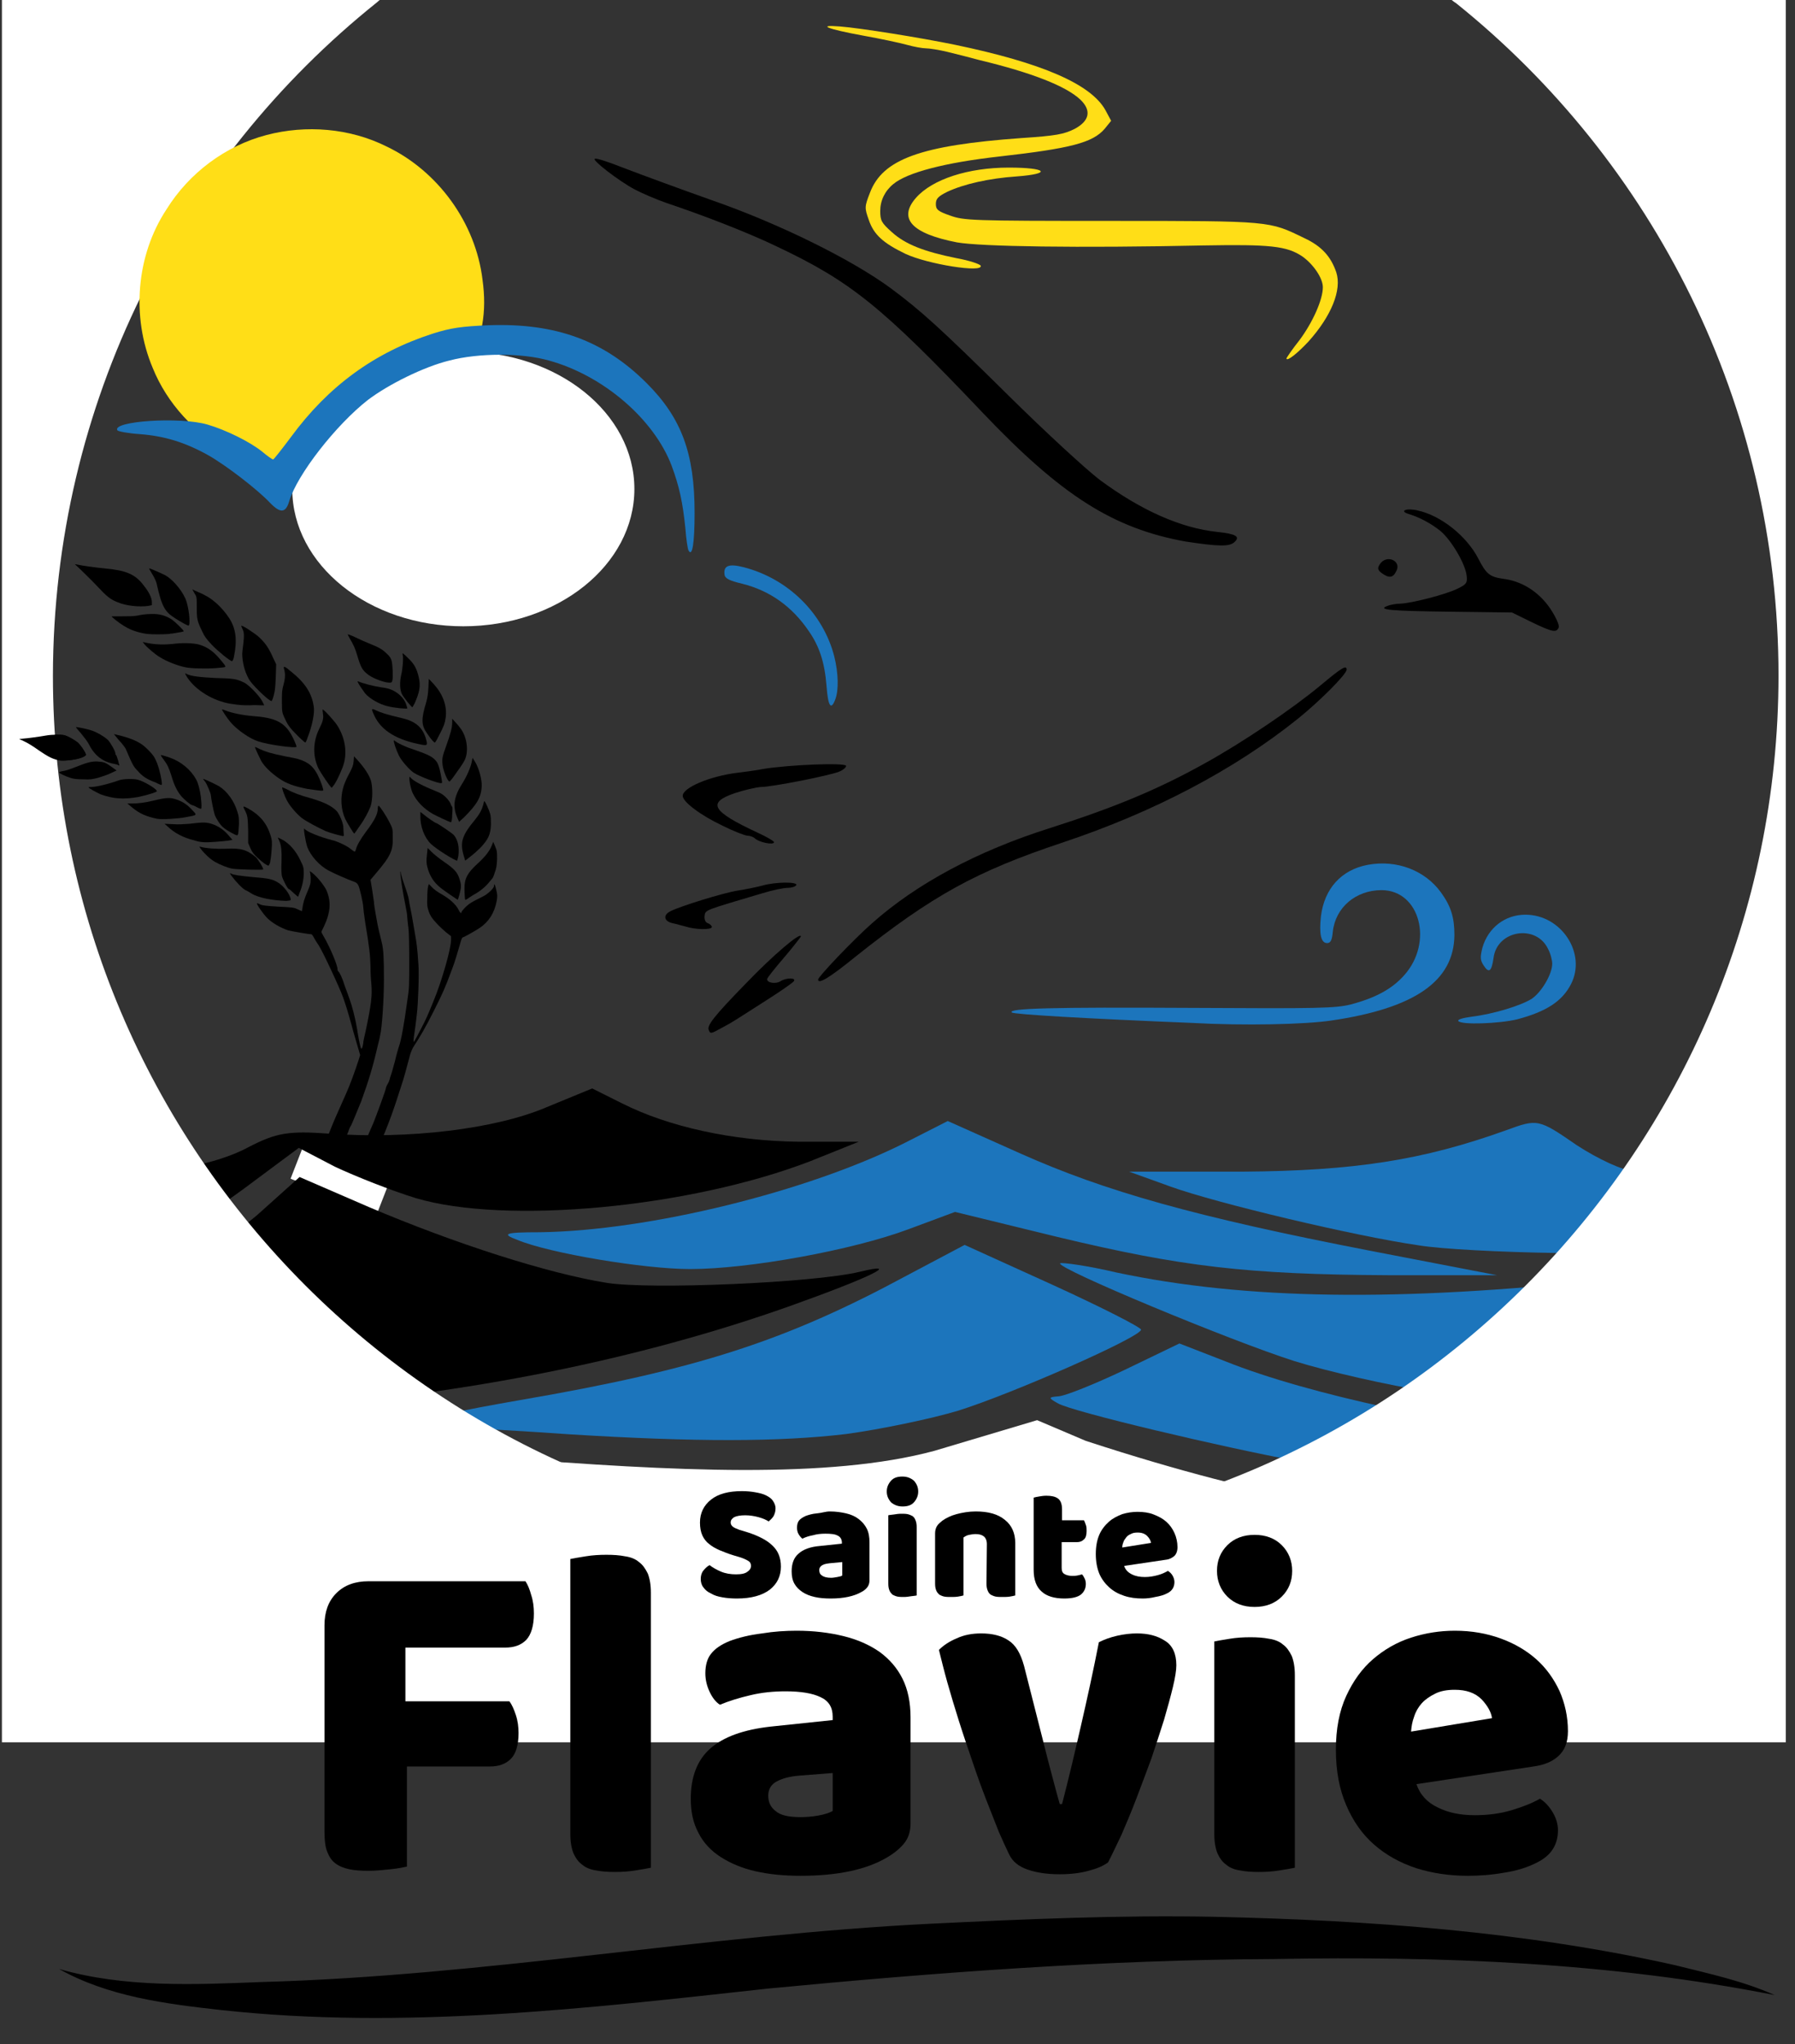 <?xml version="1.0" encoding="utf-8"?>
<!-- Generator: Adobe Illustrator 24.2.1, SVG Export Plug-In . SVG Version: 6.00 Build 0)  -->
<svg version="1.1" id="Layer_1" xmlns="http://www.w3.org/2000/svg" xmlns:xlink="http://www.w3.org/1999/xlink" x="0px" y="0px"
	 viewBox="0 0 468 533" style="enable-background:new 0 0 468 533;" xml:space="preserve">
<rect x="0" y="0" width="468" height="533" fill="#333333" stroke="none"/>
<style type="text/css">
	.st0{fill:#FFFFFF;}
	.st1{fill:#1C75BC;}
	.st2{fill:#FFDE17;}
</style>
<g>
	<path d="M81.2,326.2c0.2-4.6,0.1-4.3,1.4-9.5c1-4,3.1-10.3,3.8-11.4c0.2-0.3,0.7-1.5,1.1-2.6c0.4-1.1,1.3-3.2,2-4.7s1.4-3,1.5-3.5
		c0.2-0.5,0.4-0.9,0.5-1c0.2-0.3,1.8-4.2,2.7-6.4c1.9-5.3,3-8.8,4.3-14.5c0.2-0.8,0.5-1.9,0.6-2.6c0.5-1.9,1-9.4,1-14.6
		c0-5.5-0.1-7.9-0.6-9.8c-0.7-2.8-0.9-3.6-1.4-6.4c-0.3-1.6-0.6-3.4-0.6-4c-0.1-0.6-0.3-2.1-0.5-3.4l-0.4-2.4l1.1-1.3
		c4.1-4.8,4.8-6.2,4.7-9.8c0-2.1,0-2.2-0.8-3.8c-0.8-1.6-2.6-4.4-2.9-4.4c-0.1,0-0.2,0.3-0.2,0.7c0,1.5-0.9,3.2-3.1,6.1
		c-1.4,1.9-2.4,3.6-2.6,4.6c-0.2,0.7-0.3,0.7-1.2,0c-0.9-0.8-2.9-1.8-4.5-2.3c-4-1-7.2-2.4-7.7-3.1c-0.4-0.6,0.2,3.1,0.7,4.7
		c0.8,2.2,3.1,4.9,5.6,6.2c1.5,0.8,4.9,2.3,6.6,2.9c0.6,0.2,0.9,0.5,1.1,0.9c0.4,0.7,1.3,4.8,1.3,5.6c0,0.3,0.2,2.1,0.5,4
		c1.2,7.2,1.3,8.6,1.4,11.6c0,1.6,0.1,3.5,0.2,4.3c0.3,3.3,0,5.6-1.5,12.7c-0.3,1.2-0.6,2.6-0.6,3.1c-0.2,1.1-0.4,1.6-0.6,1.2
		c-0.3-0.9-0.7-3-1-5c-0.5-3-1.3-6-2-7.9c-0.3-0.8-0.8-2.3-1.2-3.3c-0.6-2-1.4-3.7-1.7-3.8c-0.1-0.1-0.2-0.3-0.2-0.6
		c0-1.1-2-5.8-3.7-8.7c-0.3-0.5-0.5-0.9-0.5-1s0.3-0.7,0.6-1.3c1.8-3.8,2-6.6,0.7-9.6c-0.7-1.4-2.4-3.5-3.8-4.6
		c-0.6-0.4-0.6-0.4-0.5-0.1c0.1,0.2,0.2,1,0.2,1.7c0,1.2,0,1.4-0.8,3.3c-0.8,1.8-1.2,3.1-1.4,4.7l-0.1,0.5l-1.1-0.5
		c-1-0.5-1.3-0.5-5.1-0.7c-3.3-0.2-4.1-0.3-4.7-0.6c-0.4-0.2-0.7-0.3-0.8-0.3c-0.2,0.2,1.6,2.8,2.7,3.9c1.3,1.3,3.6,2.6,5.5,3.2
		c0.8,0.2,5.2,1,6,1c0.1,0,0.4,0.4,0.6,0.8c0.2,0.4,0.8,1.4,1.3,2.1c1,1.5,5.5,11.1,6.4,13.7c0.7,2,1.2,3.6,2,6.5
		c0.3,1.2,1,3.6,1.5,5.3l0.9,3.1l-0.4,1.3c-1,3.1-2.3,6.6-3.2,8.6c-2.4,5.4-3.4,7.6-4.2,9.7c-0.5,1.2-1.3,3.3-1.9,4.6
		c-0.6,1.3-1.3,2.7-1.5,3.2s-0.5,1.1-0.6,1.3c-0.2,0.5-1.5,3.7-1.9,5c-0.4,1.2-1.5,5.4-2.5,9.2c-0.8,3.2-1.1,7-0.9,10.6l0.1,1.7
		l2,0.1l2,0.1L81.2,326.2z"/>
	<path d="M91.3,326.7c0.1-2.6,0.3-4.1,0.5-4.8c0.2-0.5,0.4-1.6,0.5-2.4c0.8-4.9,3.1-12.3,6.3-20c3-7.2,3.9-9.7,6-16.3
		c0.6-1.7,1.6-5.4,2.3-8.1c0.2-0.7,0.6-1.7,1-2.3c1.5-2.3,2.9-4.6,5.3-9.4c2.1-4.2,2.7-5.4,4.7-10.8c0.7-1.8,1.5-4.6,2-6.3
		c0.4-1.4,0.5-1.8,0.8-1.9c0.4-0.1,2.9-1.5,4.3-2.4c2.4-1.6,3.9-3.9,4.5-7.1c0.2-1.1,0.2-1.6-0.1-2.8c-0.3-1.4-0.6-2-0.6-1.1
		c0,0.6-1.6,2.1-2.8,2.7c-2.2,1.1-3,1.5-3.8,2.1s-1.9,1.8-1.9,2.1c0,0.4-0.4,0.1-0.8-0.8c-0.7-1.3-2.2-2.7-4.3-3.9
		c-1.1-0.6-2.2-1.4-2.6-1.9l-0.8-0.8l-0.2,0.7c-0.1,0.4-0.2,1.7-0.2,2.9c-0.1,2,0,2.4,0.4,3.6c0.4,1.1,0.8,1.7,1.9,2.9
		c0.7,0.8,1.9,1.9,2.6,2.5l1.3,1v1.1c-0.1,2.5-2.4,10.6-4.6,15.9c-1.5,3.7-2,4.8-3,6.7c-2.3,4.4-2.3,4.6-2.1,2.6
		c0.1-0.7,0.3-1.9,0.4-2.8c0.1-0.8,0.3-2.3,0.4-3.3c0.3-2.4,0.6-10.2,0.4-12.7c-0.3-4.7-0.5-5.8-0.9-8.1c-0.6-3.3-0.6-3.7-1-5.7
		c-0.2-1-0.5-2.4-0.6-3.2c-0.1-0.8-0.7-2.6-1.2-4s-0.9-2.8-0.9-3s0-0.4-0.1-0.3c-0.2,0.2,0.7,5.9,1.3,8.7c0.2,1,0.5,2.5,0.5,3.4
		c0.1,0.9,0.2,2.1,0.3,2.7s0.2,4.2,0.2,8.2c0,6.9,0,7.3-0.5,10.6c-0.9,6.5-1.6,10.4-2.2,12c-0.2,0.7-0.7,2.3-1,3.7
		c-0.4,1.4-0.8,3-1,3.5c-0.2,0.6-0.4,1.2-0.4,1.3c0,0.1-0.2,0.7-0.5,1.2s-0.5,1-0.5,1.2c0,0.4-2.6,7.4-3.2,8.9
		c-0.3,0.7-1.2,2.7-1.9,4.4c-0.7,1.7-1.7,4.1-2.2,5.4s-1.3,3.2-1.6,4.3c-0.4,1.1-1.1,3.2-1.5,4.7c-1.8,5.5-3,11.7-3.1,16.6l-0.1,2.1
		l2.1,0.1l2.1,0.1L91.3,326.7z"/>
	<path d="M75.8,234.5c-0.2-1.4-1.9-3.6-3.5-4.5c-1.4-0.8-2.5-1-6.3-1.3c-3.3-0.3-5.3-0.6-5.7-0.9c-0.1-0.1-0.2-0.1-0.3-0.1
		c-0.1,0,0.2,0.5,0.7,1.1c0.9,1.2,2.5,2.9,3.3,3.3c0.3,0.1,1,0.5,1.6,0.9c1.8,1.1,5.5,1.8,9,1.9C75.7,234.8,75.8,234.8,75.8,234.5z"
		/>
	<path d="M78.1,232.8c0.8-1.9,1.1-3.7,1.1-5.2c0-1.3-0.1-1.7-0.9-3.3c-1.1-2.3-2.6-4.1-4.4-5.2c-0.7-0.4-1.4-0.7-1.4-0.7
		c-0.1,0,0.1,0.4,0.3,0.8c0.5,1.1,0.7,2.6,0.6,5.7c-0.1,1.5,0,3.1,0.1,3.5c0.2,0.9,1.5,3.4,1.8,3.4c0.1,0,0.6,0.4,1.2,1
		c0.6,0.5,1.1,1,1.2,1C77.7,233.9,77.9,233.4,78.1,232.8z"/>
	<path d="M119.8,233.2c0.5-1.9,0.5-2.5,0-4c-0.5-1.7-1.3-2.6-3.9-4.4c-1.2-0.8-2.7-2-3.3-2.6l-1.1-1.1l-0.2,1.9
		c-0.2,1.6-0.1,2.1,0.1,3c0.6,2.4,1.7,4.1,3.6,5.6c0.9,0.7,4.1,2.9,4.3,3C119.4,234.6,119.6,234,119.8,233.2z"/>
	<path d="M122.4,234c0.6-0.4,1.4-0.9,1.8-1.1c1.6-1,2.6-1.9,4.2-3.9c0.1-0.1,0.4-0.8,0.6-1.5c0.4-1.1,0.5-1.6,0.6-3.4
		c0-2,0-2.2-0.5-3.4l-0.5-1.2l-0.4,1c-0.5,1.3-1.7,2.9-3.7,4.7c-2.6,2.4-3.4,3.8-3.4,6.4c0,1.2,0.1,3,0.2,3
		C121.3,234.7,121.9,234.4,122.4,234z"/>
	<path d="M68.6,226.7c0.2-0.2-1.3-2.6-1.9-3.2c-2.3-1.9-3.8-2.4-7.7-2.2c-2.5,0.1-5.4-0.1-6.7-0.5c-0.4-0.1-0.4-0.1,0.1,0.6
		c0.9,1.2,2.4,2.6,3.6,3.3c1.4,0.8,3.4,1.6,4.6,1.8C61.6,226.7,68.4,226.9,68.6,226.7z"/>
	<path d="M70.4,225c0.1-0.4,0.3-1.8,0.4-3.2c0.2-2.3,0.1-2.7-0.2-3.8c-1-3.3-2.8-5.5-6.1-7.3c-1.1-0.6-1.2-0.5-0.8,0.3
		c0.9,1.7,0.9,2.1,1,5.5v3.3l0.6,1.4c0.5,1.1,0.9,1.6,2,2.6c1.2,1.1,2.3,1.9,2.7,1.9C70.1,225.7,70.2,225.4,70.4,225z"/>
	<path d="M119.5,223.2c0.3-2.3-0.1-4.2-1.2-5.5c-0.5-0.5-4.3-3.1-4.6-3.1c-0.2,0-2.4-1.5-3.2-2.2l-0.9-0.7v0.8
		c-0.1,2.9,1,5.8,2.7,7.5c1.3,1.3,6.4,4.5,6.9,4.4C119.2,224.3,119.4,223.8,119.5,223.2z"/>
	<path d="M125.2,221.1c2.1-2.2,2.7-3.5,2.8-6.1c0-1.1,0-2.1-0.2-2.8c-0.3-1.1-1.3-3.2-1.5-3.3c-0.1,0-0.2,0.4-0.3,0.9
		c-0.4,1.4-0.9,2.4-2.2,4c-3.4,4.1-3.9,5.9-2.9,9.3l0.4,1.3l1.4-1.1C123.5,222.7,124.6,221.7,125.2,221.1z"/>
	<path d="M56.2,219.5c1.1-0.1,2.6-0.2,3.2-0.3l1.2-0.2l-1.2-1.4c-1.4-1.6-3.2-2.6-5-3c-1.2-0.2-1.7-0.2-5,0.2
		c-1.3,0.1-2.9,0.2-4.3,0.1l-2.2-0.1l0.8,0.7c1.8,1.7,4,2.9,6.9,3.6C52.4,219.7,53.5,219.7,56.2,219.5z"/>
	<path d="M62.1,217.3c0.1-0.3,0.1-1.4,0.2-2.4c0-1.4,0-2.1-0.4-3.2c-0.8-2.8-2.7-5.4-4.8-6.7c-0.9-0.5-3.8-1.9-4.1-1.9
		c-0.1,0,0.1,0.3,0.4,0.6c0.5,0.6,1.6,3.2,1.6,3.8c0,0.6,0.7,4.1,1,5c0.4,1,1.5,2.8,2.4,3.4c0.7,0.6,3,1.9,3.4,1.9
		C61.9,217.8,62.1,217.6,62.1,217.3z"/>
	<path d="M89.6,217.3c0-0.4-0.1-1.2-0.1-1.8c-0.1-1.1-1-3.2-1.7-4c-1.2-1.3-3.4-2.4-6.9-3.4c-2.6-0.7-4.5-1.4-6.1-2.3
		c-0.6-0.3-1.1-0.5-1.2-0.5c-0.2,0.1,0.6,2.3,1.2,3.4c0.7,1.4,2.6,3.6,3.9,4.6c1.2,0.9,4.4,2.6,6.2,3.4c1.2,0.5,3.8,1.2,4.5,1.3
		C89.6,218,89.7,218,89.6,217.3z"/>
	<path d="M92.8,216.8c0.2-0.3,0.7-1,1.1-1.6c1.1-1.5,2.2-3.6,2.7-4.9c0.6-1.7,0.6-5.1,0.1-6.8c-0.5-1.5-1.7-3.3-3.3-5.1l-1.1-1.2
		l-0.1,1.3c-0.1,1.1-0.3,1.6-1.2,3.3c-0.6,1.1-1.3,2.7-1.5,3.5c-0.8,2.7-0.6,5.8,0.5,8.2c0.4,0.9,2.2,3.8,2.3,3.8
		C92.4,217.4,92.6,217.1,92.8,216.8z"/>
	<path d="M48.3,213.1c3.3-0.6,3.1-0.5,1.8-1.9c-1.3-1.4-2.3-2.1-4-2.7s-2.6-0.6-6.3,0.3c-2,0.5-3.9,0.7-5.2,0.7h-1.4l1.2,1
		c1.9,1.6,3.7,2.4,6.6,3C42.3,213.7,46.2,213.5,48.3,213.1z"/>
	<path d="M117.9,212.4c0.1-1.1,0.1-2,0-2c-0.1-0.1-0.3-0.4-0.4-0.8c-0.5-1.1-1.8-2.4-2.9-2.9c-0.5-0.2-1.7-0.7-2.6-1.1
		c-2.4-1-4.5-2.2-5-2.9c-0.6-0.9-0.1,2.6,0.6,4.1c1,2.1,2.8,4,5.2,5.4c1.1,0.6,4.5,2.2,4.8,2.2C117.7,214.3,117.9,213.7,117.9,212.4
		z"/>
	<path d="M120.9,213.2c3.5-3.5,4.6-5.3,4.7-8.4c0-1.7-0.7-4.4-1.7-6.1l-0.7-1.1l-0.2,1c-0.2,1.3-1.3,3.9-2.6,5.9
		c-2,3.2-2.4,5.6-1.3,8.4c0.3,0.7,0.6,1.4,0.6,1.4C119.8,214.2,120.3,213.7,120.9,213.2z"/>
	<path d="M52.5,209.2c-0.1-1.8-0.5-3.8-1-5.2c-1-2.4-3.3-4.7-6.1-6c-1.4-0.6-3.3-1.2-3.5-1.1c0,0,0.3,0.6,0.8,1.2c1,1.4,1.3,2,2,4.2
		c0.7,2.4,1.4,3.8,2.4,5.1c0.8,1,2.5,2.4,2.9,2.5c0.1,0,0.7,0.2,1.2,0.5s1.1,0.5,1.2,0.5C52.5,210.9,52.6,210.5,52.5,209.2z"/>
	<path d="M36.1,207.8c2.4-0.5,4.9-1.3,4.8-1.5c0-0.6-3.4-2.6-5-3c-1.2-0.3-3.7-0.2-4.7,0.1c-3.1,1.1-6.2,1.8-7.4,1.8
		c-0.4,0-0.7,0-0.7,0.1c0,0.2,2,1.3,3.1,1.8C29.5,208.3,32.2,208.5,36.1,207.8z"/>
	<path d="M84.3,206c0-0.1-0.2-0.8-0.4-1.4c-1.5-4.1-2.8-5.6-5.9-6.6c-0.5-0.2-2.1-0.5-3.7-0.8c-3.5-0.7-5.1-1.2-6.6-1.9
		c-0.6-0.3-1.2-0.6-1.2-0.5c-0.1,0.1,1,2.4,1.6,3.6c0.8,1.4,2.5,3.1,4.7,4.6c1.9,1.3,3.8,2,7.3,2.7C83.5,206.2,84.3,206.3,84.3,206z
		"/>
	<path d="M42.2,204.4c0-1.1-0.6-3.7-1.2-5.3c-0.7-1.7-0.9-2-2.2-3.4c-1.2-1.2-1.8-1.7-3-2.3c-1.5-0.8-3.5-1.4-5.3-1.8l-0.8-0.2
		L31,193c0.8,0.8,1.6,1.9,1.8,2.3c1.7,4,2,4.6,3.1,5.7c1.2,1.4,2.4,2.2,4.6,3C42.1,204.8,42.2,204.8,42.2,204.4z"/>
	<path d="M87.2,204.5c0.8-1.2,2.2-4.3,2.5-5.6c0.8-3.1,0.2-6.7-1.8-9.8c-0.7-1.1-3.6-4.3-3.8-4.1c0,0,0,0.5,0.1,1.1c0.2,1.2,0,2-1,4
		c-1.6,3.3-1.7,7-0.2,10.2c0.6,1.2,3.2,5.1,3.5,5.1C86.6,205.3,86.9,204.9,87.2,204.5z"/>
	<path d="M25.6,202.8c1-0.3,2.5-0.8,3.3-1.2l1.5-0.7l-1.1-0.8c-1.7-1.2-2.1-1.4-3.4-1.5c-1.5-0.2-2.9,0.1-5.4,1.1
		c-2.3,0.9-3.4,1.3-4.4,1.4c-0.4,0.1-0.7,0.2-0.7,0.3c0,0.2,1.6,1,2.9,1.4c0.8,0.3,1.8,0.4,3.4,0.4C23.6,203.3,24,203.2,25.6,202.8z
		"/>
	<path d="M115.2,203.5c-0.4-2.5-0.8-4-1.3-4.8c-1-1.4-2.1-1.9-6.7-3.5c-1.6-0.5-3.6-1.5-4.1-1.9c-0.2-0.2-0.3-0.3-0.4-0.2
		c-0.2,0.1,0.6,2.5,1.3,3.9c0.6,1.3,2.8,3.8,3.9,4.5c1.6,1,5.8,2.6,7,2.7C115.3,204.2,115.3,204.2,115.2,203.5z"/>
	<path d="M118.2,202.6c1.3-1.8,2.6-3.6,3-4.5c1-2.2,0.6-5.7-1-8c-0.3-0.4-0.9-1.2-1.4-1.7l-0.9-1v1c0,1.4-0.5,3.1-1.5,5.9
		c-1.1,3-1.2,3.6-1,5.2s1.3,4.2,1.8,4.3C117.3,203.7,117.8,203.2,118.2,202.6z"/>
	<path d="M31.1,199.4c-0.1-0.1-0.2-0.8-0.4-1.4c-0.2-0.7-0.4-1.2-0.5-1.2s-0.1-0.1-0.1-0.3c0-0.6-1.3-2.9-2-3.6
		c-1-0.9-2.7-1.9-4.1-2.4c-1.2-0.4-4-1-4.2-0.9c0,0.1,0.6,0.8,1.3,1.6c0.8,1,1.7,2.1,2.1,2.9c1.5,3,3.7,4.6,6.7,5.1
		c0.4,0.1,0.8,0.2,0.8,0.2C30.9,199.7,31.2,199.6,31.1,199.4z"/>
	<path d="M21.4,197.5c0.5-0.2,1-0.5,1-0.7c0-0.5-1.6-2.9-2.4-3.4c-1.1-0.8-2.5-1.5-3.2-1.7c-1-0.2-3.3-0.2-4.9,0.1
		c-1.7,0.3-4.6,0.7-5.9,0.8l-0.9,0.1l1.1,0.5c1.1,0.5,2.4,1.3,3.8,2.3c2.9,2,3.9,2.5,5.8,2.8C17.1,198.4,19.9,198.1,21.4,197.5z"/>
	<path d="M77.3,194.7c0-0.4-0.8-2.2-1.5-3.4c-1.9-3.1-4.3-4.2-10-4.6c-2.5-0.2-5.4-0.8-6.9-1.4c-0.5-0.2-1-0.4-1-0.3
		c-0.1,0.1,1.2,2.1,2.2,3.3c1.7,2,5,4.3,7.2,5C69.9,194.2,77.3,195.2,77.3,194.7z"/>
	<path d="M80.2,192.3c1.2-3,1.9-6.5,1.6-8.1c-0.5-3.4-2.2-6.1-5.8-9c-1.9-1.6-2.2-1.7-1.9-0.6s0.3,2.2-0.2,4c-0.4,1.4-0.4,2-0.4,4.4
		c0,2.6,0.1,2.9,0.6,4c0.7,1.6,1.3,2.6,2.6,3.9c1,1.1,2.7,2.7,2.9,2.7C79.7,193.6,80,193,80.2,192.3z"/>
	<path d="M111.1,192.8c-0.8-3-2.7-4.7-6.1-5.5c-4.3-1-5.7-1.5-6.8-2c-1.4-0.7-1.5-0.6-0.6,1.3c1.8,3.9,5.9,6.4,12.5,7.6
		C111.4,194.4,111.5,194.3,111.1,192.8z"/>
	<path d="M114.5,191.7c1.2-2.3,1.5-3.1,1.7-4.6c0.4-3-0.7-6-3-8.6l-1.4-1.5l-0.1,2.2c-0.1,1.8-0.2,2.5-0.6,4
		c-1.3,4.3-1.3,5.9,0.3,8.1c1,1.5,1.8,2.4,2,2.3C113.5,193.6,114,192.7,114.5,191.7z"/>
	<path d="M68,183.9h0.9l-0.5-1c-0.7-1.4-3.5-4.3-4.7-4.9c-1.9-0.9-2.5-1.1-7.2-1.2c-4.3-0.2-6.9-0.5-7.9-1.1
		c-0.5-0.3-0.4-0.1,0.2,0.9c2.2,3.4,6.9,6.2,11.3,6.9c2.7,0.4,3.1,0.4,5.1,0.4C66.3,183.8,67.5,183.9,68,183.9z"/>
	<path d="M105.8,183.4c-0.5-1.3-1.7-2.5-3.2-3.3c-0.8-0.4-1.6-0.7-3.3-0.9c-2-0.3-4.7-1-5.8-1.5c-0.3-0.1-0.3-0.1-0.2,0.2
		c0.2,0.5,1.3,2.1,1.9,2.9c1.2,1.4,3.7,2.8,5.7,3.3c1.9,0.5,5.2,0.8,5.3,0.6C106.2,184.6,106,184,105.8,183.4z"/>
	<path d="M108.1,183.4c1.3-2.9,1.6-4.6,1.1-6.7c-0.5-2.2-1.1-3.4-2.4-4.7c-1.7-1.7-2-2-1.8-1.2c0.2,0.7,0,3.6-0.4,5.2
		c-0.4,1.8-0.4,3.8,0.2,5c0.4,0.8,2.4,3.3,2.7,3.4C107.6,184.4,107.8,183.9,108.1,183.4z"/>
	<path d="M71.4,181.2c0.3-1.1,0.4-2.1,0.5-4.7l0.1-3.3l-0.8-1.7c-1.2-2.7-2.1-3.9-3.7-5.4c-1.1-1-4.6-3.3-4.6-2.9
		c0,0.1,0.2,0.5,0.4,1c0.4,0.8,0.4,1.8-0.1,5.6c-0.2,1.6,0.3,4.4,1.2,6.3c0.5,1.2,1,1.8,2.3,3.2c1.9,2,3.7,3.5,4.1,3.5
		C71,182.6,71.2,182,71.4,181.2z"/>
	<path d="M102.3,177.4c0.2-0.8,0.1-3.9-0.2-5.1c-0.2-0.7-0.5-1.2-1.3-1.9c-1.1-1.1-2-1.6-4.5-2.6c-1-0.4-2.6-1.1-3.6-1.6
		s-1.9-0.8-2-0.8s0.2,0.5,0.5,1.1c0.9,1.5,1.4,2.5,2,4.6c0.9,3,1.3,3.7,2.9,4.9c1.4,1,4.2,2,5.4,2
		C102.1,178,102.2,177.9,102.3,177.4z"/>
	<path d="M56.4,174.2c1.2-0.1,2.2-0.2,2.3-0.3c0.2-0.2-0.3-0.8-1.5-2.2c-1.6-1.9-3.2-3-5.2-3.6c-1.3-0.4-4-0.5-6-0.3
		c-3.2,0.4-5.8,0.3-8.3-0.3l-0.5-0.1l0.4,0.5c0.5,0.7,2.8,2.7,4,3.4c1.7,1.1,4.7,2.3,6.8,2.7C49.6,174.3,53.9,174.4,56.4,174.2z"/>
	<path d="M61,171.2c0.9-4.3,0.5-7.4-1.3-10.1c-1.7-2.6-4.2-4.9-6.3-5.9c-0.3-0.2-1.2-0.6-1.9-0.9c-0.7-0.3-1.3-0.6-1.3-0.6
		c-0.1,0,0.2,0.4,0.5,1c0.6,0.9,0.6,1,0.6,3.7c0,3,0.1,3.5,1.4,6.2c0.6,1.3,1,1.9,2.5,3.5s4.8,4.3,5.3,4.3
		C60.7,172.3,60.9,171.8,61,171.2z"/>
	<path d="M44.2,165.3c0.1-0.1,0.4-0.1,0.7-0.1c1.9-0.3,3-0.5,3-0.6c0-0.3-2.1-2.3-3-3c-1.7-1.1-3.3-1.6-5.6-1.5
		c-1.1,0-2.6,0.2-3.4,0.4c-1,0.2-2.3,0.2-4.1,0.2c-1.5,0-2.7,0-2.7,0c0,0.2,1.9,1.7,3.2,2.5c1.3,0.8,2.6,1.4,4.9,1.9
		c0.9,0.2,1.9,0.3,4,0.3C42.8,165.4,44.1,165.3,44.2,165.3z"/>
	<path d="M49.4,161.8c0-1.7-0.5-4.5-1.1-5.8c-1.1-2.4-3.4-5-5.2-6c-1-0.5-3.9-1.8-4.2-1.8c-0.1,0,0.3,0.7,0.8,1.5s1,1.9,1.1,2.3
		c1.4,6.2,2.1,7.5,5,9.3c1.4,0.9,3,1.8,3.3,1.8C49.4,163.1,49.4,162.5,49.4,161.8z"/>
	<path d="M38.6,158l1-0.2V157c0-1.1-0.8-2.7-2.1-4.3c-2.2-3-4.7-4-10.3-4.5c-2.2-0.2-5.8-0.7-7.1-1c-0.4-0.1-0.6-0.1-0.5,0
		s0.8,0.7,1.5,1.4c0.7,0.7,2.6,2.5,4.1,4.1c2.7,2.9,3.6,3.6,5.4,4.3C32.8,158,36.4,158.3,38.6,158z"/>
</g>
<rect x="83.8" y="294.8" transform="matrix(0.363 -0.932 0.932 0.363 -229.417 278.432)" class="st0" width="10.1" height="24.3"/>
<g>
	<path d="M242.6,501.6c24.7-1.2,49.5-2.3,74.3-1.8c40.2,0.9,80.5,3.8,119.8,12.6c8.8,2.2,17.7,4.1,26,7.8
		c-42.9-8.5-86.8-10.2-130.4-9.4c-44.1,0.2-88.1,3.5-132,7.7c-47.3,5.2-95.1,10.8-142.7,5.6c-14.4-1.6-29.4-3.5-42.2-10.7
		c17.1,4.9,35.1,4.1,52.7,3.4C126.5,515.2,184.2,504.5,242.6,501.6"/>
	<path d="M188.2,268c3-1.6,3.2-1.8,11.8-7.3c3.6-2.3,6.8-4.5,7-4.9c0.6-0.9-2.1-0.9-3.6,0.1c-1.2,0.7-3.4,0.4-3.4-0.6
		c0-0.3,2-2.8,4.4-5.6c2.4-2.8,4.3-5.3,4.4-5.5c0.1-1.4-7.3,4.9-14.3,12.2c-8.4,8.6-10.3,11.1-9.7,12.2
		C185.2,269.6,185.3,269.6,188.2,268 M223.1,249.4c20-15.9,31.4-22.2,53.9-29.7c23.7-7.9,44.7-18.9,61.4-32.3
		c5.7-4.6,12.7-11.6,12.7-12.8c0-1.3-1.3-0.5-6.8,4.1c-7.2,6-20.3,14.9-30.3,20.4c-12.2,6.8-23.6,11.5-40.2,16.8
		c-19,6-34.8,14.5-46.4,24.8c-4.9,4.3-14.1,14-14.1,14.7C213.3,256.7,216.1,255.1,223.1,249.4 M185.6,241.7c0-0.3-0.5-0.8-1.1-1
		s-0.9-1-0.8-1.9c0.2-1.6,0-1.4,15.1-5.9c2.6-0.8,5.5-1.4,6.6-1.4c0.9,0,2-0.3,2.2-0.7c0.5-0.9-5.3-0.9-8.8,0.1
		c-1.5,0.4-4.4,1-6.4,1.3c-3.8,0.6-15.1,4.1-17.6,5.4c-2,1-1.7,2.6,0.5,3.1c1,0.2,2.6,0.7,3.5,0.9
		C181.2,242.4,185.6,242.5,185.6,241.7 M201.8,219.6c0-0.3-1.9-1.4-4.3-2.5c-12-5.6-13.2-7.8-5.9-10.3c2.4-0.8,5.5-1.5,6.8-1.6
		c2.8,0,17.6-2.9,20.4-4c1-0.4,1.8-1.1,1.8-1.5c0-0.9-15-0.3-21.6,0.8c-2,0.4-5.1,0.8-6.8,1c-7.2,0.9-14.2,3.9-14.2,6
		c0,1.6,4.7,5.1,10.4,7.8c3,1.5,5.9,2.6,6.5,2.6c0.6,0,1.4,0.3,1.8,0.6C197.9,219.7,201.8,220.4,201.8,219.6 M406.4,163.6
		c0.2-0.6-0.7-2.6-2.2-4.9c-3-4.4-7.4-7.2-12.4-7.8c-3.4-0.5-4.3-1.2-6.4-5.3c-3-5.8-9.7-11.2-15.8-12.5c-2.8-0.7-4.9,0.1-2.4,0.9
		c3,0.9,5.9,2.5,8.3,4.4c2.8,2.3,6.6,8.6,6.9,11.8c0.2,1.8-0.1,2.2-2.4,3.3c-3,1.5-12,3.8-14.9,3.9c-1.1,0-2.7,0.3-3.4,0.6
		c-2.6,1,0.5,1.3,16.6,1.5l15.9,0.2l5.1,2.5C404.9,164.9,405.8,165,406.4,163.6 M364,149c1.6-2.8-2.6-4.6-4.3-1.8
		c-0.6,1-0.5,1.4,0.5,2.2C362.1,150.8,363.2,150.7,364,149 M321.9,141.3c1.5-1.4,0.3-2.1-4.5-2.6c-9.5-1-19.9-5.6-30.7-13.6
		c-3.4-2.6-13.9-12.2-24-22.2c-17.4-17.2-22.7-22-30.4-27.7c-10.3-7.6-29.4-17-47-23.1c-7.6-2.7-16.9-6.1-23.2-8.5
		c-3.5-1.4-6.6-2.4-7-2.2c-0.9,0.3,6.4,5.9,10.4,8c1.9,1,5.6,2.6,8.2,3.5c10.4,3.5,21.4,7.8,28.9,11.4c19.2,9.1,27.3,15.6,53.5,43.2
		c20.7,21.8,34.2,30.3,53,33.7C317.7,142.5,320.6,142.6,321.9,141.3"/>
	<path d="M74.2,367c46.8-3.3,92.4-12.5,131.6-26.4c21.3-7.6,29.6-11.7,18.4-9c-11.9,2.9-54.6,4.7-66,2.9
		c-15.5-2.5-39.5-10.2-62.1-19.8l-18-7.8l-9.8,8.8c-5.5,5.1-15.1,11-21.5,13.5l-11.7,4.5v18.2v18.4l11.4-1.2
		C52.5,368.6,65,367.6,74.2,367"/>
	<path class="st1" d="M430.5,350.2v-18l-11.2,1.4c-54.8,5.9-94.6,5.3-128.2-1.8c-7.6-1.8-14.3-2.7-14.7-2.4
		c-1.2,1.2,44.4,20.2,61.1,25.5c8.6,2.7,24.5,6.3,35.2,8c26.2,4.1,29.2,4.5,44.6,4.9l13.1,0.2v-17.8H430.5z"/>
	<path class="st1" d="M419.7,379.3l7.8-2.9l-14.7-1.4c-33.1-3.1-71.7-11.4-93.2-20l-12.1-4.7l-14.3,6.9c-7.8,3.7-15.7,6.9-17.4,6.9
		c-2.5,0.2-2.5,0.4,0,1.8c3.7,2.2,43.1,11.5,62.6,15.1C357.9,384.2,408.8,383.3,419.7,379.3"/>
	<path class="st1" d="M220.7,373.9c8.8-1.2,21.9-3.9,29.2-6.1c14.3-4.5,47.6-19.2,47.6-21.1c0-0.6-10.4-5.9-23.1-11.7l-22.9-10.4
		l-15.1,8c-31.5,17-54.4,24.5-101,32.5c-14.5,2.5-26.6,5.1-27.4,5.7c-0.6,0.6,3.7,1.4,9.6,1.4c5.9,0.2,19.8,1,31.1,1.8
		C181.1,376,203.2,376,220.7,373.9"/>
	<path class="st1" d="M357.1,326.1c-45.4-8.8-69.1-15.5-91.2-25.4l-18.8-8.4l-11.2,5.7c-25.3,12.7-66.6,22.9-95.1,23.3
		c-9.2,0-10.2,0.4-5.9,2c8.4,3.5,33.1,7.6,45,7.6c15.3,0,42.3-4.9,57-10.4L249,316l26.6,6.5c32.5,7.8,49.5,9.8,86.3,10h28.4
		L357.1,326.1z"/>
	<path class="st1" d="M430.5,316.1c0-10-0.4-10.8-4.7-10.8c-2.5,0-9.2-3.1-14.7-6.7c-10-6.9-10.2-6.9-18.4-3.9
		c-21.7,7.8-39.5,10.6-68.9,10.8h-29.4l10.8,3.9c11.9,4.3,48,12.9,64.6,15.3c5.9,1,21.9,1.8,35.8,2l24.9,0.2L430.5,316.1
		L430.5,316.1z"/>
	<path d="M46.4,321.2c4.1-2.2,12.7-7.8,19.4-12.9l12.1-9l9.4,4.9c5.3,2.5,14.9,6.3,21.1,8.2c23.5,7,71.3,2.5,102.8-9.6l12.7-5.1
		h-15.7c-17.2-0.2-33.9-3.9-46-10l-7.8-3.9l-11.9,4.9c-13.3,5.7-36,8.4-56.6,6.9c-10.8-0.8-13.9-0.2-21.1,3.5
		c-4.9,2.7-13.1,5.1-20,5.7L33.1,306v9.4C33.1,326.3,34.9,327.1,46.4,321.2"/>
	<path class="st0" d="M0.5,454.3h465.1V-0.2H0.5V454.3z M238.7,401.1c-124.2,0-224.9-100.7-224.9-224.9c0.1-71,33-134.4,84.5-175.6
		C98.5,0.4,99,0,99,0l279.5,0c0,0,0.7,0.6,1.1,0.8c51.3,41.2,84.1,104.5,84.1,175.4C463.6,300.4,362.9,401.1,238.7,401.1"/>
	<path class="st0" d="M130.5,380.1c45.2,3.5,85.6,5.6,113.1-1.8l26.8-8l12.7,5.4c51.4,16.8,70,16.3,95.2,25.2c9.2,0,10.2,0.4,5.9,2
		c-8.4,3.5-33.1,7.6-45,7.6c-15.3,0-42.3-4.9-57-10.4l-11.7,10.3l-26.6,6.5c-33-6.9-50-5-86.8-4.8L121,383.3L130.5,380.1z"/>
	<path class="st1" d="M347.1,266.1c21.8-3.2,32-10.3,32.1-22.3c0-4.6-0.9-7.5-3.5-11.1c-4.2-5.8-11.6-8.6-19.1-7.2
		c-6.9,1.3-11.3,6.2-12.2,13.4c-0.5,4.6,0,7,1.6,7c0.9,0,1.3-0.7,1.5-3c0.7-6.3,6-10.8,12.7-10.8c10,0,13.6,13.6,5.9,22.2
		c-3.2,3.6-7.5,5.9-13.9,7.6c-4.1,1-8.2,1.1-41.8,0.9c-36.3-0.2-47.7,0.1-46.6,1.2c0.6,0.5,19.5,1.6,46.6,2.7
		C324.7,267.5,340.3,267.1,347.1,266.1"/>
	<path class="st1" d="M395.5,265.8c7.6-2,11.8-4.7,14.1-9.2c4.1-8-2.5-18.1-11.9-18.1c-5.3,0-9.7,3.4-11.2,8.6
		c-0.6,2.5-0.6,3.2,0.3,4.6c1.4,2.2,2.1,1.6,2.6-1.9c0.9-7.3,11.1-8.9,14.2-2.4c0.7,1.3,1.1,3,1.1,3.9c0,2.7-2.8,7.4-5.3,9.1
		c-2.8,1.8-10,4-15.7,4.7c-2.2,0.3-3.7,0.7-3.5,1.1C380.9,267.3,390.9,266.9,395.5,265.8"/>
	<path class="st2" d="M341.2,89c5.9-6.6,8.7-13.4,7.2-18c-1.4-4.1-3.8-6.8-8.3-8.9c-9.3-4.5-8.3-4.5-50.5-4.5
		c-36.5,0-38.3-0.1-41.9-1.4c-3.2-1.1-3.7-1.6-3.7-3s0.6-2,3-3.2c4.3-2,10.8-3.5,18.1-4c9.3-0.7,7.9-2.3-2.1-2.3
		c-10.5,0-19.9,3-24.2,7.9c-4.7,5.4-1.1,9.3,10.7,11.6c6.3,1.1,31.4,1.5,64.3,0.8c17.2-0.3,21.7,0.1,25.8,2.9c2.8,2,5.3,5.6,5.3,8
		c0,3.2-2.6,9.1-6.1,13.8c-1.9,2.4-3.4,4.6-3.4,4.8C335.6,94.3,338.4,92,341.2,89"/>
	<path class="st2" d="M255.7,69.3c-0.1-0.4-3-1.4-6.4-2c-8.4-1.7-13.3-3.6-16.8-6.8c-2.7-2.4-3-3-3-5.5c0-2.7,1.2-5.2,3.4-7
		c3.6-3,13.4-5.6,27.7-7.2c18.6-2.1,24.3-3.6,27.4-7.2l1.7-2.1l-1.5-2.8c-3.8-6.8-16.6-12.3-39.1-17c-9.2-1.9-24.9-4.4-30.1-4.8
		c-6.3-0.5-3.2,0.7,6.1,2.4c4.5,0.8,9.6,1.9,11.4,2.4s4,0.9,4.9,0.9s3.4,0.4,5.5,0.9s6,1.5,8.6,2.2c13.3,3.2,22.4,6.7,26.2,10.3
		c2.9,2.8,2.4,5.5-1.5,7.6c-2.8,1.4-4.8,1.8-13.9,2.4c-26.3,1.9-36.2,5.5-39.5,14.3c-1.4,3.6-1.4,3.9-0.3,7c1.3,3.9,3.8,6.1,9.6,8.9
		C241.9,68.9,256.3,71.2,255.7,69.3"/>
	<path class="st1" d="M217.8,182.3c0.9-2.4,0.8-6.8-0.3-11.2c-2.9-11.2-12-20.2-23.6-23.2c-3.9-1-5.3-0.4-5,1.9
		c0.1,1,1.2,1.6,4.6,2.4c7.2,1.8,13,5.9,17.4,12.4c2.7,3.9,4.1,8,4.6,14.3C215.9,184.3,216.7,185.3,217.8,182.3"/>
	<path class="st2" d="M69.5,35.2c10.3-2.7,21.7-1.8,31.3,3c13.4,6.4,23.2,19.9,25,34.7c1.2,8.6-0.1,15.2-3.9,23
		c-0.8-0.7-1.7,1-2.5,0.4c-10.2,8.9-20.6,17.6-30.9,26.4c-19.9,4.1-41.2-8.2-48.7-26.8c-5.6-13.3-4.3-29.3,3.6-41.3
		C49.3,45.1,58.8,38,69.5,35.2"/>
	<path class="st0" d="M76.2,127.5c0-19.8,20-35.8,44.6-35.8s44.6,16,44.6,35.8s-20,35.8-44.6,35.8S76.2,147.3,76.2,127.5"/>
	<path class="st1" d="M181.1,133.7c0-15.5-3.4-24.7-12.5-33.8c-11.1-11.1-23.7-15.7-41.1-15.1c-7.2,0.3-10,0.7-14.7,2.2
		c-15.2,4.9-27.2,13.7-36.9,26.9c-2.4,3.2-4.5,5.9-4.7,5.9s-1.5-0.9-2.8-2c-3.2-2.6-9.5-5.7-14.3-7.1c-7.2-2.1-25-0.9-23.5,1.5
		c0.2,0.3,2.9,0.8,5.9,1c6.4,0.5,11.7,2.1,17.8,5.5c4.6,2.6,12.8,8.9,16.1,12.4c2.7,2.8,4.1,2.7,5-0.4c2.1-7,12.2-19.9,20.5-26.4
		c5.4-4.1,14.7-8.7,21.3-10.3c7.6-2,18.9-2,25.9,0c14.2,3.9,27.4,15.3,32,27.4c2,5.4,2.9,9.5,3.6,16.4c0.2,2.8,0.6,5.3,0.8,5.7
		C180.5,145.4,181.1,141.6,181.1,133.7"/>
	<g>
		<g>
			<path d="M191.1,405.5c-1.3-0.4-2.5-0.9-3.5-1.3c-1.1-0.5-2-1-2.7-1.6c-0.8-0.6-1.4-1.4-1.8-2.3c-0.4-0.9-0.6-2-0.6-3.3
				c0-2.5,1-4.5,2.9-6s4.6-2.2,8-2.2c1.3,0,2.4,0.1,3.5,0.3c1.1,0.2,2,0.4,2.8,0.8s1.4,0.8,1.8,1.4s0.7,1.2,0.7,2s-0.2,1.4-0.5,2
				c-0.3,0.5-0.8,1-1.3,1.4c-0.6-0.4-1.5-0.8-2.6-1.1c-1.1-0.3-2.3-0.5-3.5-0.5c-1.3,0-2.3,0.2-2.9,0.5c-0.6,0.4-0.9,0.8-0.9,1.4
				c0,0.4,0.2,0.8,0.6,1.1s0.9,0.5,1.7,0.8l2.3,0.7c2.7,0.9,4.9,2,6.3,3.4c1.5,1.4,2.2,3.2,2.2,5.5c0,2.5-1,4.5-2.9,6
				c-2,1.5-4.8,2.3-8.6,2.3c-1.3,0-2.6-0.1-3.7-0.3c-1.2-0.2-2.2-0.5-3-1c-0.9-0.4-1.5-0.9-2-1.6c-0.5-0.6-0.7-1.4-0.7-2.2
				s0.2-1.6,0.7-2.2c0.5-0.6,1-1.1,1.6-1.4c0.8,0.6,1.8,1.2,3,1.7s2.5,0.7,3.9,0.7c1.4,0,2.4-0.2,3-0.7c0.6-0.4,0.9-0.9,0.9-1.5
				s-0.2-1-0.7-1.3s-1.1-0.6-2-0.9L191.1,405.5z"/>
			<path d="M216.3,394.1c1.6,0,3,0.2,4.3,0.5s2.4,0.8,3.3,1.5s1.6,1.5,2.1,2.5s0.7,2.2,0.7,3.6v9.8c0,0.8-0.2,1.4-0.6,1.9
				s-0.9,0.9-1.5,1.2c-1.9,1.1-4.6,1.7-8,1.7c-1.5,0-2.9-0.1-4.2-0.4s-2.3-0.7-3.2-1.3c-0.9-0.6-1.6-1.3-2.1-2.2s-0.7-2-0.7-3.2
				c0-2,0.6-3.6,1.8-4.6c1.2-1.1,3.1-1.8,5.6-2l5.7-0.6v-0.3c0-0.8-0.4-1.5-1.1-1.8c-0.7-0.4-1.8-0.5-3.2-0.5
				c-1.1,0-2.2,0.1-3.2,0.4c-1.1,0.2-2,0.5-2.8,0.9c-0.4-0.3-0.7-0.7-1-1.2s-0.4-1.1-0.4-1.7c0-0.8,0.2-1.4,0.5-1.8
				c0.4-0.5,0.9-0.8,1.7-1.2c0.8-0.3,1.8-0.6,3-0.7S215.3,394.1,216.3,394.1z M216.7,411.4c0.5,0,1-0.1,1.6-0.2
				c0.6-0.1,1-0.2,1.3-0.4v-3.5l-3.2,0.3c-0.8,0.1-1.5,0.2-2,0.5s-0.8,0.7-0.8,1.3s0.2,1.1,0.7,1.4
				C214.8,411.2,215.6,411.4,216.7,411.4z"/>
			<path d="M231.2,388.9c0-1.1,0.4-2,1.1-2.8s1.7-1.1,3-1.1c1.2,0,2.2,0.4,3,1.1c0.7,0.8,1.1,1.7,1.1,2.8c0,1.1-0.4,2-1.1,2.8
				s-1.7,1.1-3,1.1c-1.2,0-2.2-0.4-3-1.1C231.6,390.9,231.2,390,231.2,388.9z M239,416c-0.3,0.1-0.8,0.1-1.4,0.2
				c-0.6,0.1-1.3,0.2-1.9,0.2s-1.2,0-1.7-0.1s-0.9-0.3-1.3-0.5c-0.3-0.3-0.6-0.6-0.8-1.1c-0.2-0.5-0.3-1-0.3-1.8v-17.8
				c0.3-0.1,0.8-0.1,1.4-0.2s1.3-0.2,1.9-0.2s1.2,0,1.7,0.1s0.9,0.3,1.3,0.5c0.4,0.3,0.6,0.6,0.8,1.1c0.2,0.5,0.3,1,0.3,1.8V416z"/>
			<path d="M257.3,402.6c0-0.9-0.3-1.6-0.8-2s-1.2-0.6-2.1-0.6c-0.6,0-1.2,0.1-1.7,0.2c-0.6,0.1-1.1,0.4-1.5,0.7V416
				c-0.3,0.1-0.8,0.2-1.4,0.3s-1.3,0.1-1.9,0.1s-1.2,0-1.7-0.1s-0.9-0.3-1.3-0.5c-0.3-0.3-0.6-0.6-0.8-1.1c-0.2-0.5-0.3-1-0.3-1.8
				v-13.1c0-0.8,0.2-1.4,0.5-1.9s0.8-0.9,1.4-1.4c1-0.7,2.2-1.3,3.7-1.7c1.5-0.4,3.2-0.7,5-0.7c3.3,0,5.8,0.7,7.6,2.2
				c1.8,1.4,2.7,3.5,2.7,6V416c-0.3,0.1-0.8,0.2-1.4,0.3s-1.3,0.1-2,0.1c-0.6,0-1.2,0-1.7-0.1s-0.9-0.3-1.3-0.5
				c-0.4-0.3-0.6-0.6-0.8-1.1c-0.2-0.5-0.3-1-0.3-1.8L257.3,402.6L257.3,402.6z"/>
			<path d="M276.8,408.8c0,0.8,0.2,1.3,0.7,1.6s1.2,0.5,2,0.5c0.4,0,0.9,0,1.4-0.1s0.9-0.2,1.2-0.3c0.3,0.3,0.5,0.7,0.7,1.1
				c0.2,0.4,0.3,0.9,0.3,1.4c0,1.1-0.4,2-1.2,2.7c-0.8,0.7-2.3,1.1-4.4,1.1c-2.6,0-4.6-0.6-5.9-1.8c-1.4-1.2-2.1-3.1-2.1-5.7v-18.8
				c0.3-0.1,0.8-0.2,1.4-0.3c0.6-0.1,1.2-0.2,1.9-0.2c1.3,0,2.3,0.2,3,0.7s1.1,1.4,1.1,2.9v2.8h5.7c0.2,0.3,0.3,0.7,0.5,1.2
				s0.2,1,0.2,1.6c0,1-0.2,1.8-0.7,2.2c-0.5,0.5-1.1,0.7-1.8,0.7h-4L276.8,408.8L276.8,408.8z"/>
			<path d="M297.9,416.8c-1.7,0-3.3-0.2-4.8-0.7s-2.8-1.2-3.9-2.2s-2-2.2-2.6-3.6c-0.6-1.5-0.9-3.2-0.9-5.1c0-1.9,0.3-3.6,0.9-5
				s1.5-2.5,2.5-3.4s2.2-1.5,3.5-2c1.3-0.4,2.7-0.6,4-0.6c1.5,0,3,0.2,4.2,0.7c1.3,0.5,2.4,1.1,3.3,1.9c0.9,0.8,1.6,1.8,2.1,2.9
				s0.8,2.4,0.8,3.7c0,1-0.3,1.8-0.8,2.3c-0.6,0.5-1.3,0.9-2.3,1l-10.8,1.6c0.3,1,1,1.7,2,2.2s2.1,0.7,3.4,0.7
				c1.2,0,2.3-0.2,3.4-0.5s1.9-0.7,2.6-1.1c0.5,0.3,0.9,0.7,1.2,1.2c0.3,0.5,0.5,1.1,0.5,1.7c0,1.3-0.6,2.3-1.8,2.9
				c-0.9,0.5-2,0.8-3.2,1C300,416.7,298.9,416.8,297.9,416.8z M296.6,399.6c-0.7,0-1.3,0.1-1.8,0.4c-0.5,0.2-0.9,0.5-1.2,0.9
				c-0.3,0.4-0.6,0.8-0.7,1.2c-0.2,0.5-0.3,0.9-0.3,1.4l7.5-1.2c-0.1-0.6-0.4-1.2-1-1.8C298.5,399.9,297.7,399.6,296.6,399.6z"/>
		</g>
		<path d="M137,412.3c0.6,0.9,1.1,2.1,1.5,3.6c0.5,1.5,0.7,3.1,0.7,4.8c0,3.2-0.7,5.5-2,6.9c-1.4,1.4-3.2,2-5.5,2h-26v14h27.1
			c0.7,0.9,1.2,2.1,1.7,3.6s0.7,3.1,0.7,4.7c0,3.1-0.7,5.4-2,6.7c-1.4,1.4-3.2,2-5.5,2h-21.6v26.1c-0.9,0.2-2.3,0.5-4.3,0.7
			c-1.9,0.2-3.9,0.4-5.7,0.4c-1.9,0-3.6-0.1-5-0.4c-1.4-0.3-2.7-0.8-3.6-1.5c-1-0.7-1.7-1.8-2.2-3.1s-0.7-3-0.7-5.2v-53.8
			c0-3.5,1-6.3,3.1-8.4c2.1-2.1,4.9-3.1,8.4-3.1H137z"/>
		<path d="M169.7,487c-0.9,0.2-2.2,0.4-4,0.7s-3.6,0.4-5.4,0.4c-1.8,0-3.4-0.1-4.9-0.4c-1.4-0.2-2.7-0.7-3.6-1.5
			c-1-0.7-1.7-1.7-2.3-3c-0.5-1.3-0.8-2.9-0.8-5v-71.7c0.9-0.2,2.2-0.4,4-0.7s3.6-0.4,5.4-0.4c1.8,0,3.4,0.1,4.9,0.4
			c1.4,0.2,2.7,0.7,3.6,1.5c1,0.7,1.7,1.8,2.3,3c0.5,1.3,0.8,2.9,0.8,5V487z"/>
		<path d="M207.7,425.2c4.5,0,8.5,0.5,12.2,1.4s6.8,2.3,9.4,4.1c2.6,1.9,4.6,4.2,6,7s2.1,6.2,2.1,10.1v27.7c0,2.1-0.6,3.9-1.8,5.3
			c-1.2,1.4-2.6,2.5-4.3,3.5c-5.4,3.2-12.9,4.8-22.6,4.8c-4.4,0-8.3-0.4-11.8-1.2s-6.5-2.1-9-3.7c-2.5-1.6-4.5-3.7-5.8-6.3
			c-1.4-2.6-2-5.5-2-8.9c0-5.7,1.7-10.1,5.1-13.1c3.4-3,8.6-4.9,15.7-5.7l16.2-1.7v-0.9c0-2.4-1-4.1-3.2-5.1c-2.1-1-5.1-1.5-9.1-1.5
			c-3.1,0-6.2,0.3-9.1,1c-3,0.7-5.6,1.5-8,2.5c-1.1-0.7-2-1.9-2.7-3.4s-1.1-3.1-1.1-4.8c0-2.1,0.5-3.9,1.5-5.1
			c1-1.3,2.6-2.4,4.8-3.3c2.4-0.9,5.2-1.6,8.5-2C201.7,425.4,204.8,425.2,207.7,425.2z M208.7,473.8c1.4,0,2.9-0.1,4.6-0.4
			c1.7-0.3,2.9-0.7,3.8-1.2v-9.9l-8.9,0.7c-2.3,0.2-4.2,0.7-5.7,1.5s-2.2,2.1-2.2,3.7c0,1.7,0.6,3,1.9,4
			C203.4,473.3,205.6,473.8,208.7,473.8z"/>
		<path d="M288.9,485.6c-1.2,0.9-2.8,1.6-5.1,2.2c-2.2,0.6-4.7,0.9-7.5,0.9c-3.2,0-6-0.4-8.3-1.2c-2.4-0.8-4-2.1-4.9-4
			c-0.7-1.4-1.6-3.4-2.7-5.9c-1-2.5-2.1-5.3-3.3-8.4c-1.2-3.1-2.4-6.4-3.6-10c-1.2-3.5-2.4-7-3.5-10.5s-2.1-6.8-3-10
			s-1.6-6.1-2.2-8.5c1.2-1.2,2.7-2.2,4.6-3c1.9-0.9,4.1-1.3,6.4-1.3c2.9,0,5.3,0.6,7.1,1.8c1.9,1.2,3.2,3.4,4.1,6.7l4.8,18.9
			c0.9,3.7,1.8,7.1,2.6,10.1c0.8,3,1.4,5.3,1.9,7h0.6c1.6-6.1,3.2-12.9,4.9-20.3c1.7-7.4,3.3-14.7,4.7-21.9c1.4-0.7,3-1.3,4.8-1.7
			s3.5-0.6,5.1-0.6c2.9,0,5.3,0.6,7.3,1.9c2,1.2,3,3.4,3,6.4c0,1.3-0.3,3.2-0.9,5.7s-1.4,5.4-2.3,8.5c-1,3.2-2.1,6.5-3.3,10.1
			c-1.3,3.5-2.6,7-3.9,10.4s-2.6,6.5-3.9,9.5C291,481.3,289.9,483.7,288.9,485.6z"/>
		<path d="M337.6,487c-0.9,0.2-2.2,0.4-4,0.7s-3.6,0.4-5.4,0.4s-3.4-0.1-4.9-0.4c-1.4-0.2-2.7-0.7-3.6-1.5c-1-0.7-1.7-1.7-2.3-3
			c-0.5-1.3-0.8-2.9-0.8-5V428c0.9-0.2,2.2-0.4,4-0.7s3.6-0.4,5.4-0.4s3.4,0.1,4.9,0.4c1.4,0.2,2.7,0.7,3.6,1.5c1,0.7,1.7,1.8,2.3,3
			c0.5,1.3,0.8,2.9,0.8,5V487z M317.3,409.6c0-2.7,0.9-4.9,2.7-6.7c1.8-1.8,4.2-2.7,7.1-2.7s5.3,0.9,7.1,2.7
			c1.8,1.8,2.7,4.1,2.7,6.7c0,2.7-0.9,4.9-2.7,6.7c-1.8,1.8-4.2,2.7-7.1,2.7s-5.3-0.9-7.1-2.7C318.2,414.5,317.3,412.2,317.3,409.6z
			"/>
		<path d="M382.7,489.1c-4.9,0-9.4-0.7-13.5-2c-4.2-1.4-7.8-3.4-10.9-6.1c-3.1-2.7-5.5-6.1-7.3-10.3s-2.7-8.9-2.7-14.5
			c0-5.4,0.9-10.1,2.7-14c1.8-3.9,4.1-7.1,7-9.6s6.2-4.4,9.9-5.6c3.7-1.2,7.5-1.8,11.4-1.8c4.4,0,8.3,0.7,11.9,2s6.7,3.1,9.3,5.4
			c2.6,2.3,4.6,5.1,6.1,8.3c1.4,3.2,2.2,6.7,2.2,10.5c0,2.8-0.8,4.9-2.4,6.4s-3.7,2.4-6.6,2.8l-30.5,4.6c0.9,2.7,2.8,4.8,5.6,6.1
			c2.8,1.4,6,2,9.6,2c3.4,0,6.6-0.4,9.6-1.3c3-0.9,5.5-1.9,7.4-3c1.3,0.8,2.4,2,3.3,3.5s1.4,3.1,1.4,4.7c0,3.7-1.7,6.5-5.2,8.3
			c-2.6,1.4-5.6,2.3-8.9,2.8C388.7,488.9,385.6,489.1,382.7,489.1z M379.3,440.6c-2,0-3.7,0.3-5.1,1s-2.6,1.5-3.5,2.5
			s-1.6,2.2-2,3.5c-0.5,1.3-0.7,2.6-0.8,3.9L389,448c-0.2-1.6-1.2-3.3-2.7-4.9C384.6,441.4,382.3,440.6,379.3,440.6z"/>
	</g>
</g>
<path d="M21.4,197.5c0.5-0.2,1-0.5,1-0.7c0-0.5-1.6-2.9-2.4-3.4c-1.1-0.8-2.5-1.5-3.2-1.7c-1-0.2-3.3-0.2-4.9,0.1
	c-1.7,0.3-4.6,0.7-6,0.8L5,192.7l1.1,0.5c1.1,0.5,2.4,1.3,3.8,2.3c2.9,2,4,2.5,5.8,2.8C17.1,198.4,19.9,198.1,21.4,197.5z"/>
</svg>

